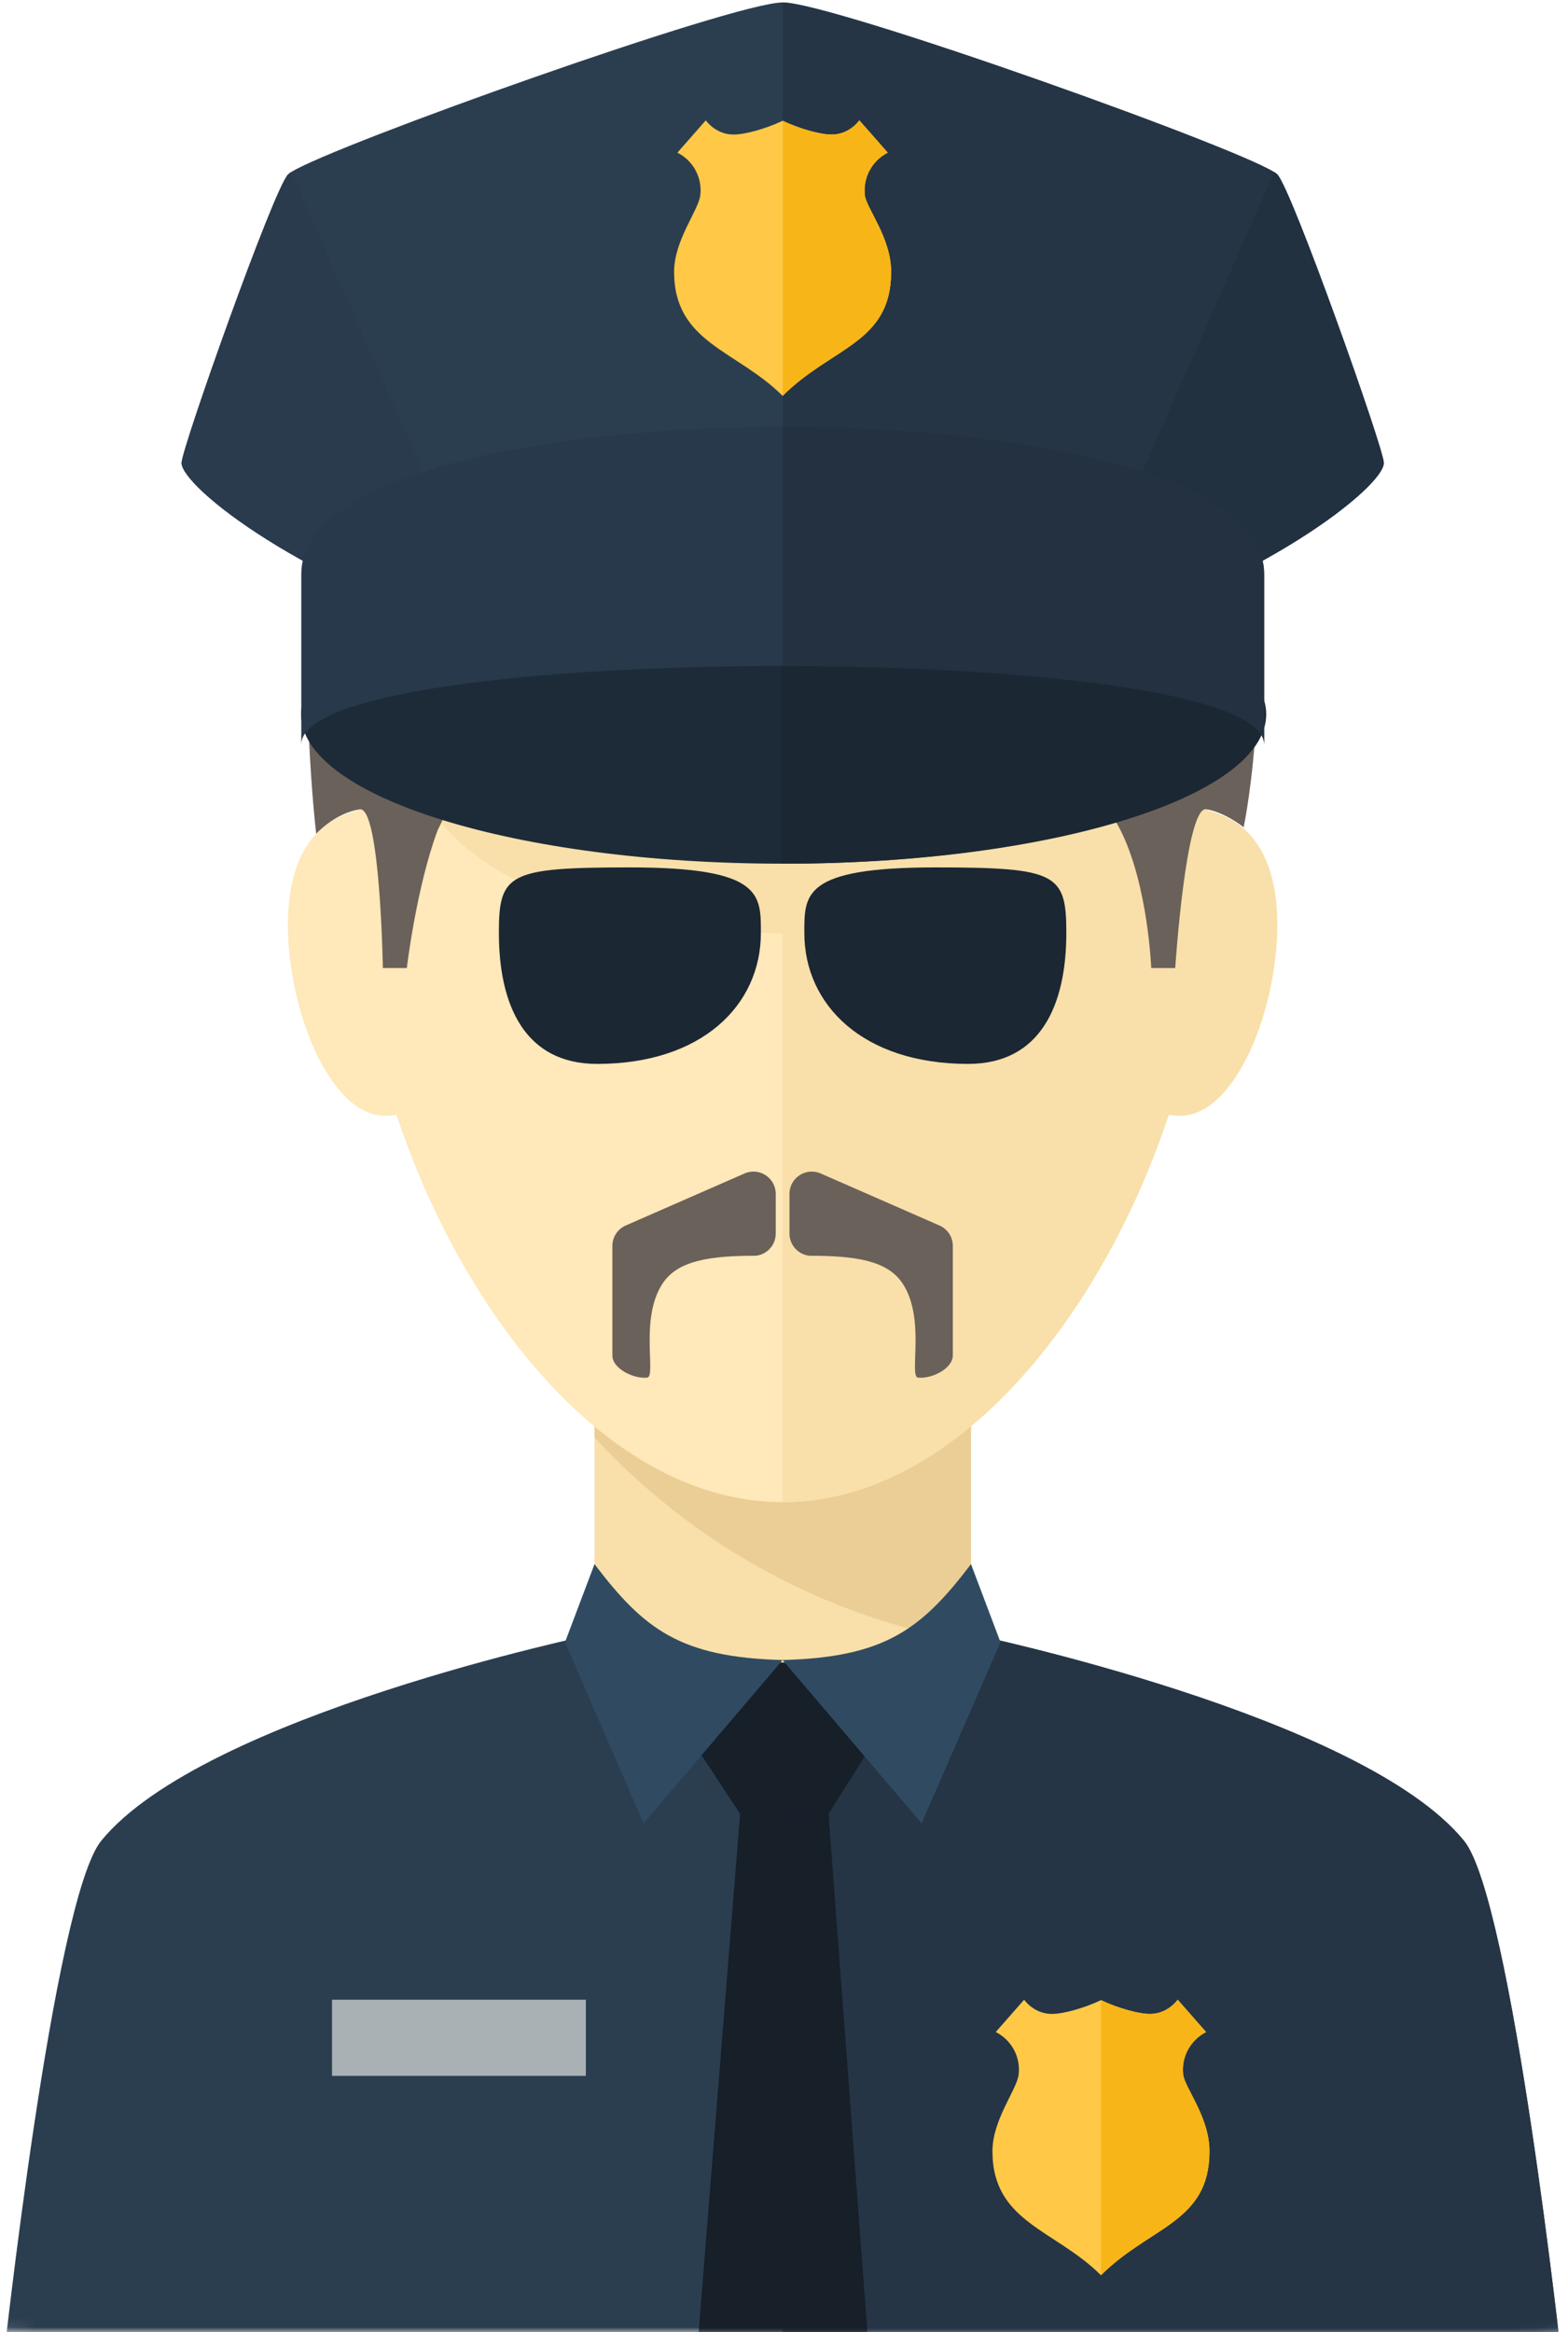 <?xml version="1.0" encoding="UTF-8" standalone="no"?>
<svg width="158px" height="235px" viewBox="0 0 158 235" version="1.1" xmlns="http://www.w3.org/2000/svg" xmlns:xlink="http://www.w3.org/1999/xlink" xmlns:sketch="http://www.bohemiancoding.com/sketch/ns">
    <!-- Generator: Sketch 3.3 (11970) - http://www.bohemiancoding.com/sketch -->
    <title>Group 253</title>
    <desc>Created with Sketch.</desc>
    <defs>
        <path id="path-1" d="M0.06,210.69 C1.479,242.455 27.901,268 60,268 L208,268 C241,268 268,241 268,208 L268,60 C268,27 241,0 208,0 L60,0 C27.901,0 1.479,25.545 0.06,57.31 L0.06,210.69 L0.06,210.69 Z"></path>
        <path id="path-3" d="M0.06,210.69 C1.479,242.455 27.901,268 60,268 L208,268 C241,268 268,241 268,208 L268,60 C268,27 241,0 208,0 L60,0 C27.901,0 1.479,25.545 0.06,57.31 L0.06,210.69 L0.06,210.69 Z"></path>
    </defs>
    <g id="Page-1" stroke="none" stroke-width="1" fill="none" fill-rule="evenodd" sketch:type="MSPage">
        <g id="15_b2NjdXBhdGlvbnMtYXBwLWljb25zLW1hbGUtMS5qcGc" sketch:type="MSLayerGroup" transform="translate(-56, -609)">
            <g id="Group-220" transform="translate(0, 576)">
                <mask id="mask-2" sketch:name="Clip 219" fill="white">
                    <use xlink:href="#path-1"></use>
                </mask>
                <g id="Clip-219"></g>
                <path d="M0.06,-575.96 L844,-575.96 L844,268 L0.06,268 L0.06,-575.96 Z" id="Fill-218" sketch:type="MSShapeGroup" mask="url(#mask-2)"></path>
            </g>
            <g id="Group-253" transform="translate(0, 576)">
                <mask id="mask-4" sketch:name="Clip 222" fill="white">
                    <use xlink:href="#path-3"></use>
                </mask>
                <g id="Clip-222"></g>
                <path d="M115.905,176.312 L153.843,176.312 L153.843,224.727 L115.905,224.727 L115.905,176.312 Z" id="Fill-221" fill="#F9DFA9" sketch:type="MSShapeGroup" mask="url(#mask-4)"></path>
                <path d="M153.843,176.312 L153.843,198.467 C138.935,195.939 125.709,188.48 115.905,177.83 L115.905,176.312 L153.843,176.312" id="Fill-223" fill="#EBCE95" sketch:type="MSShapeGroup" mask="url(#mask-4)"></path>
                <path d="M177.873,121.399 C177.873,149.398 158.61,184.357 134.859,184.357 C111.108,184.357 91.846,149.398 91.846,121.399 C91.846,93.399 99.295,70.696 134.859,70.696 C170.423,70.696 177.873,93.399 177.873,121.399" id="Fill-224" fill="#FFE8B9" sketch:type="MSShapeGroup" mask="url(#mask-4)"></path>
                <path d="M104.902,129.889 C104.902,138.471 100.384,145.429 94.81,145.429 C89.236,145.429 85.011,134.783 85.011,126.201 C85.011,117.619 89.236,114.35 94.81,114.35 C100.384,114.35 104.902,121.307 104.902,129.889" id="Fill-225" fill="#FFE8B9" sketch:type="MSShapeGroup" mask="url(#mask-4)"></path>
                <path d="M164.816,129.889 C164.816,138.471 169.335,145.429 174.909,145.429 C180.483,145.429 184.707,134.783 184.707,126.201 C184.707,117.619 180.483,114.35 174.909,114.35 C169.335,114.35 164.816,121.307 164.816,129.889" id="Fill-226" fill="#F9DFA9" sketch:type="MSShapeGroup" mask="url(#mask-4)"></path>
                <path d="M177.873,121.399 C177.873,149.398 158.61,184.357 134.859,184.357 L134.859,70.696 C170.423,70.696 177.873,93.399 177.873,121.399" id="Fill-227" fill="#F9DFA9" sketch:type="MSShapeGroup" mask="url(#mask-4)"></path>
                <path d="M98.24,111.482 C98.24,111.537 100.55,127.091 138.146,127.091 C138.217,121.889 138.288,116.687 138.358,111.485 L98.24,111.482" id="Fill-228" fill="#F9DFA9" sketch:type="MSShapeGroup" mask="url(#mask-4)"></path>
                <path d="M129.023,50.75 C122.712,51.59 115.328,55.782 114.006,59.78 C103.242,58.422 91.656,71.338 89.312,79.583 C85.135,94.273 87.862,117.009 87.862,117.009 C87.862,117.009 89.722,114.945 92.244,114.55 C94.315,114.225 94.578,130.543 94.578,130.543 L96.994,130.543 C96.994,130.543 97.955,122.373 100.118,116.605 C100.118,116.605 103.441,110.598 101.198,106.593 C98.955,102.588 100.418,89.599 107.626,84.953 C115.208,80.067 123.979,80.703 140.821,86.224 C155.479,91.031 159.897,85.306 162.251,88.032 C167.429,94.03 166.719,101.627 166.719,101.627 C166.719,101.627 166.628,104.094 165.578,107.541 C164.737,110.305 167.789,114.456 168.882,116.605 C171.673,122.096 172.006,130.543 172.006,130.543 L174.422,130.543 C174.422,130.543 175.491,114.185 177.558,114.538 C179.487,114.867 181.319,116.359 181.319,116.359 C181.319,116.359 185.192,97.898 179.964,81.521 C176.239,69.854 157.516,46.956 129.023,50.75" id="Fill-229" fill="#6A615A" sketch:type="MSShapeGroup" mask="url(#mask-4)"></path>
                <path d="M131.022,151.242 L119.05,156.485 C118.234,156.843 117.706,157.65 117.706,158.541 L117.706,169.581 C117.706,170.915 119.863,171.955 121.189,171.813 C122.188,171.813 120.388,165.849 122.797,162.283 C124.333,160.008 127.547,159.531 132.161,159.531 C133.302,159.409 134.167,158.447 134.167,157.3 L134.167,153.298 C134.167,151.679 132.505,150.593 131.022,151.242" id="Fill-230" fill="#6A615A" sketch:type="MSShapeGroup" mask="url(#mask-4)"></path>
                <path d="M138.697,151.242 L150.668,156.485 C151.485,156.843 152.012,157.65 152.012,158.541 L152.012,169.581 C152.012,170.915 149.856,171.955 148.53,171.813 C147.53,171.813 149.331,165.849 146.922,162.283 C145.385,160.008 142.171,159.531 137.557,159.531 C136.417,159.409 135.552,158.447 135.552,157.3 L135.552,153.298 C135.552,151.679 137.214,150.593 138.697,151.242" id="Fill-231" fill="#6A615A" sketch:type="MSShapeGroup" mask="url(#mask-4)"></path>
                <path d="M163.449,127.002 C163.449,134.292 160.839,140.202 153.549,140.202 C143.001,140.202 137.049,134.292 137.049,127.002 C137.049,123.127 136.894,120.402 150.249,120.402 C162.526,120.402 163.449,121.033 163.449,127.002" id="Fill-232" fill="#1B2733" sketch:type="MSShapeGroup" mask="url(#mask-4)"></path>
                <path d="M106.27,127.002 C106.27,134.292 108.879,140.202 116.17,140.202 C126.717,140.202 132.67,134.292 132.67,127.002 C132.67,123.127 132.825,120.402 119.47,120.402 C107.192,120.402 106.27,121.033 106.27,127.002" id="Fill-233" fill="#1B2733" sketch:type="MSShapeGroup" mask="url(#mask-4)"></path>
                <path d="M195.427,79.645 C195.427,83.066 170.149,101.744 134.872,101.744 L134.862,101.744 C124.246,101.744 114.534,100.05 106.14,97.597 C86.649,91.888 74.296,82.032 74.296,79.645 C74.296,78.226 83.59,52.013 85.032,50.572 C85.097,50.506 85.207,50.429 85.351,50.33 C89.772,47.569 129.966,33.247 134.862,33.247 L134.872,33.247 C139.965,33.269 182.635,48.526 184.691,50.572 C186.121,52.013 195.427,78.226 195.427,79.645" id="Fill-234" fill="#2B3E50" sketch:type="MSShapeGroup" mask="url(#mask-4)"></path>
                <path d="M106.14,97.597 C86.649,91.888 74.296,82.032 74.296,79.645 C74.296,78.226 83.59,52.013 85.032,50.572 C85.097,50.506 85.207,50.429 85.351,50.33 L106.14,97.597" id="Fill-235" fill="#293B4D" sketch:type="MSShapeGroup" mask="url(#mask-4)"></path>
                <path d="M195.427,79.645 C195.427,83.066 170.149,101.744 134.872,101.744 L134.872,33.247 C139.965,33.269 182.635,48.526 184.691,50.572 C186.121,52.013 195.427,78.226 195.427,79.645" id="Fill-236" fill="#253545" sketch:type="MSShapeGroup" mask="url(#mask-4)"></path>
                <path d="M163.604,97.597 C183.096,91.888 195.449,82.032 195.449,79.645 C195.449,78.226 186.154,52.013 184.713,50.572 C184.647,50.506 184.537,50.429 184.394,50.33 L163.604,97.597" id="Fill-237" fill="#223140" sketch:type="MSShapeGroup" mask="url(#mask-4)"></path>
                <path d="M183.38,104.974 C183.38,113.286 161.657,120.025 134.859,120.025 C108.062,120.025 86.339,113.286 86.339,104.974 C86.339,96.661 108.062,89.923 134.859,89.923 C161.657,89.923 183.38,96.661 183.38,104.974" id="Fill-238" fill="#1D2B38" sketch:type="MSShapeGroup" mask="url(#mask-4)"></path>
                <path d="M183.589,104.968 C183.589,113.284 161.864,120.027 135.068,120.027 L134.661,120.027 L134.661,89.92 L135.068,89.92 C161.864,89.92 183.589,96.663 183.589,104.968" id="Fill-239" fill="#1B2733" sketch:type="MSShapeGroup" mask="url(#mask-4)"></path>
                <path d="M183.38,90.827 L183.38,108.014 C183.38,102.737 159.125,100.104 134.87,100.104 C110.615,100.104 86.36,102.737 86.36,108.014 L86.36,90.827 C86.36,80.947 110.615,76.007 134.87,76.007 C159.125,76.007 183.38,80.947 183.38,90.827" id="Fill-240" fill="#27394A" sketch:type="MSShapeGroup" mask="url(#mask-4)"></path>
                <path d="M183.38,90.827 L183.38,108.014 C183.38,102.737 159.125,100.104 134.87,100.104 L134.87,76.007 C159.125,76.007 183.38,80.947 183.38,90.827" id="Fill-241" fill="#233140" sketch:type="MSShapeGroup" mask="url(#mask-4)"></path>
                <path d="M145.796,60.395 C145.796,67.589 139.822,67.941 134.872,72.88 L134.862,72.891 C130.241,68.271 123.927,67.567 123.927,60.395 C123.927,57.183 126.402,54.191 126.568,52.651 C126.776,50.836 125.797,49.153 124.257,48.383 L127.118,45.127 C127.799,46.007 128.801,46.557 129.912,46.557 C130.979,46.568 133.068,46.018 134.862,45.171 L134.872,45.171 C136.654,46.018 138.734,46.568 139.801,46.557 C140.912,46.557 141.912,46.007 142.594,45.127 L145.454,48.383 C143.915,49.164 142.947,50.836 143.144,52.651 C143.299,54.004 145.796,56.941 145.796,60.395" id="Fill-242" fill="#FFC847" sketch:type="MSShapeGroup" mask="url(#mask-4)"></path>
                <path d="M145.796,60.395 C145.796,67.589 139.822,67.941 134.872,72.88 L134.872,45.171 C136.654,46.018 138.734,46.568 139.801,46.557 C140.912,46.557 141.912,46.007 142.594,45.127 L145.454,48.383 C143.915,49.164 142.947,50.836 143.144,52.651 C143.299,54.004 145.796,56.941 145.796,60.395" id="Fill-243" fill="#F8B518" sketch:type="MSShapeGroup" mask="url(#mask-4)"></path>
                <path d="M213.427,271.345 L56.292,271.345 C56.292,271.345 61.376,224.4 66.201,218.479 C76.515,205.839 115.905,197.65 115.905,197.65 C125.382,201.92 123.934,201.425 134.879,201.425 C145.811,201.425 145.57,200.641 153.843,197.65 C153.843,197.65 193.204,205.839 203.517,218.479 C208.342,224.4 213.427,271.345 213.427,271.345" id="Fill-244" fill="#2B3E50" sketch:type="MSShapeGroup" mask="url(#mask-4)"></path>
                <path d="M213.427,271.345 L134.879,271.345 L134.879,201.425 C144.279,201.425 146.106,200.724 153.843,197.65 C153.843,197.65 193.204,205.839 203.517,218.479 C208.342,224.4 213.427,271.345 213.427,271.345" id="Fill-245" fill="#253545" sketch:type="MSShapeGroup" mask="url(#mask-4)"></path>
                <path d="M130.575,215.765 L126.129,271.345 L143.658,271.345 L139.486,215.765 L130.575,215.765" id="Fill-246" fill="#171F29" sketch:type="MSShapeGroup" mask="url(#mask-4)"></path>
                <path d="M134.89,200.519 L149.103,200.519 L139.486,215.765 L130.575,215.765 L120.536,200.519 L134.89,200.519" id="Fill-247" fill="#171F29" sketch:type="MSShapeGroup" mask="url(#mask-4)"></path>
                <path d="M115.905,190.605 C120.875,197.137 124.499,199.993 134.859,200.27 L120.852,216.717 L112.935,198.467 L115.905,190.605" id="Fill-248" fill="#304B61" sketch:type="MSShapeGroup" mask="url(#mask-4)"></path>
                <path d="M153.843,190.605 C148.872,197.137 145.22,199.993 134.859,200.27 L148.867,216.717 L156.813,198.467 L153.843,190.605" id="Fill-249" fill="#304B61" sketch:type="MSShapeGroup" mask="url(#mask-4)"></path>
                <path d="M177.873,249.766 C177.873,256.959 171.899,257.311 166.949,262.25 L166.939,262.261 C162.318,257.641 156.005,256.937 156.005,249.766 C156.005,246.553 158.479,243.561 158.645,242.021 C158.854,240.206 157.874,238.523 156.335,237.753 L159.195,234.497 C159.877,235.377 160.878,235.927 161.989,235.927 C163.056,235.938 165.146,235.388 166.939,234.541 L166.949,234.541 C168.732,235.388 170.811,235.938 171.878,235.927 C172.989,235.927 173.99,235.377 174.671,234.497 L177.532,237.753 C175.992,238.534 175.024,240.206 175.221,242.021 C175.376,243.375 177.873,246.311 177.873,249.766" id="Fill-250" fill="#FFC847" sketch:type="MSShapeGroup" mask="url(#mask-4)"></path>
                <path d="M177.873,249.766 C177.873,256.959 171.899,257.311 166.949,262.25 L166.949,234.541 C168.732,235.388 170.811,235.938 171.878,235.927 C172.989,235.927 173.99,235.377 174.671,234.497 L177.532,237.753 C175.992,238.534 175.024,240.206 175.221,242.021 C175.376,243.375 177.873,246.311 177.873,249.766" id="Fill-251" fill="#F8B518" sketch:type="MSShapeGroup" mask="url(#mask-4)"></path>
                <path d="M89.457,234.497 L115.036,234.497 L115.036,242.17 L89.457,242.17 L89.457,234.497 Z" id="Fill-252" fill="#A9B1B5" sketch:type="MSShapeGroup" mask="url(#mask-4)"></path>
            </g>
        </g>
    </g>
</svg>